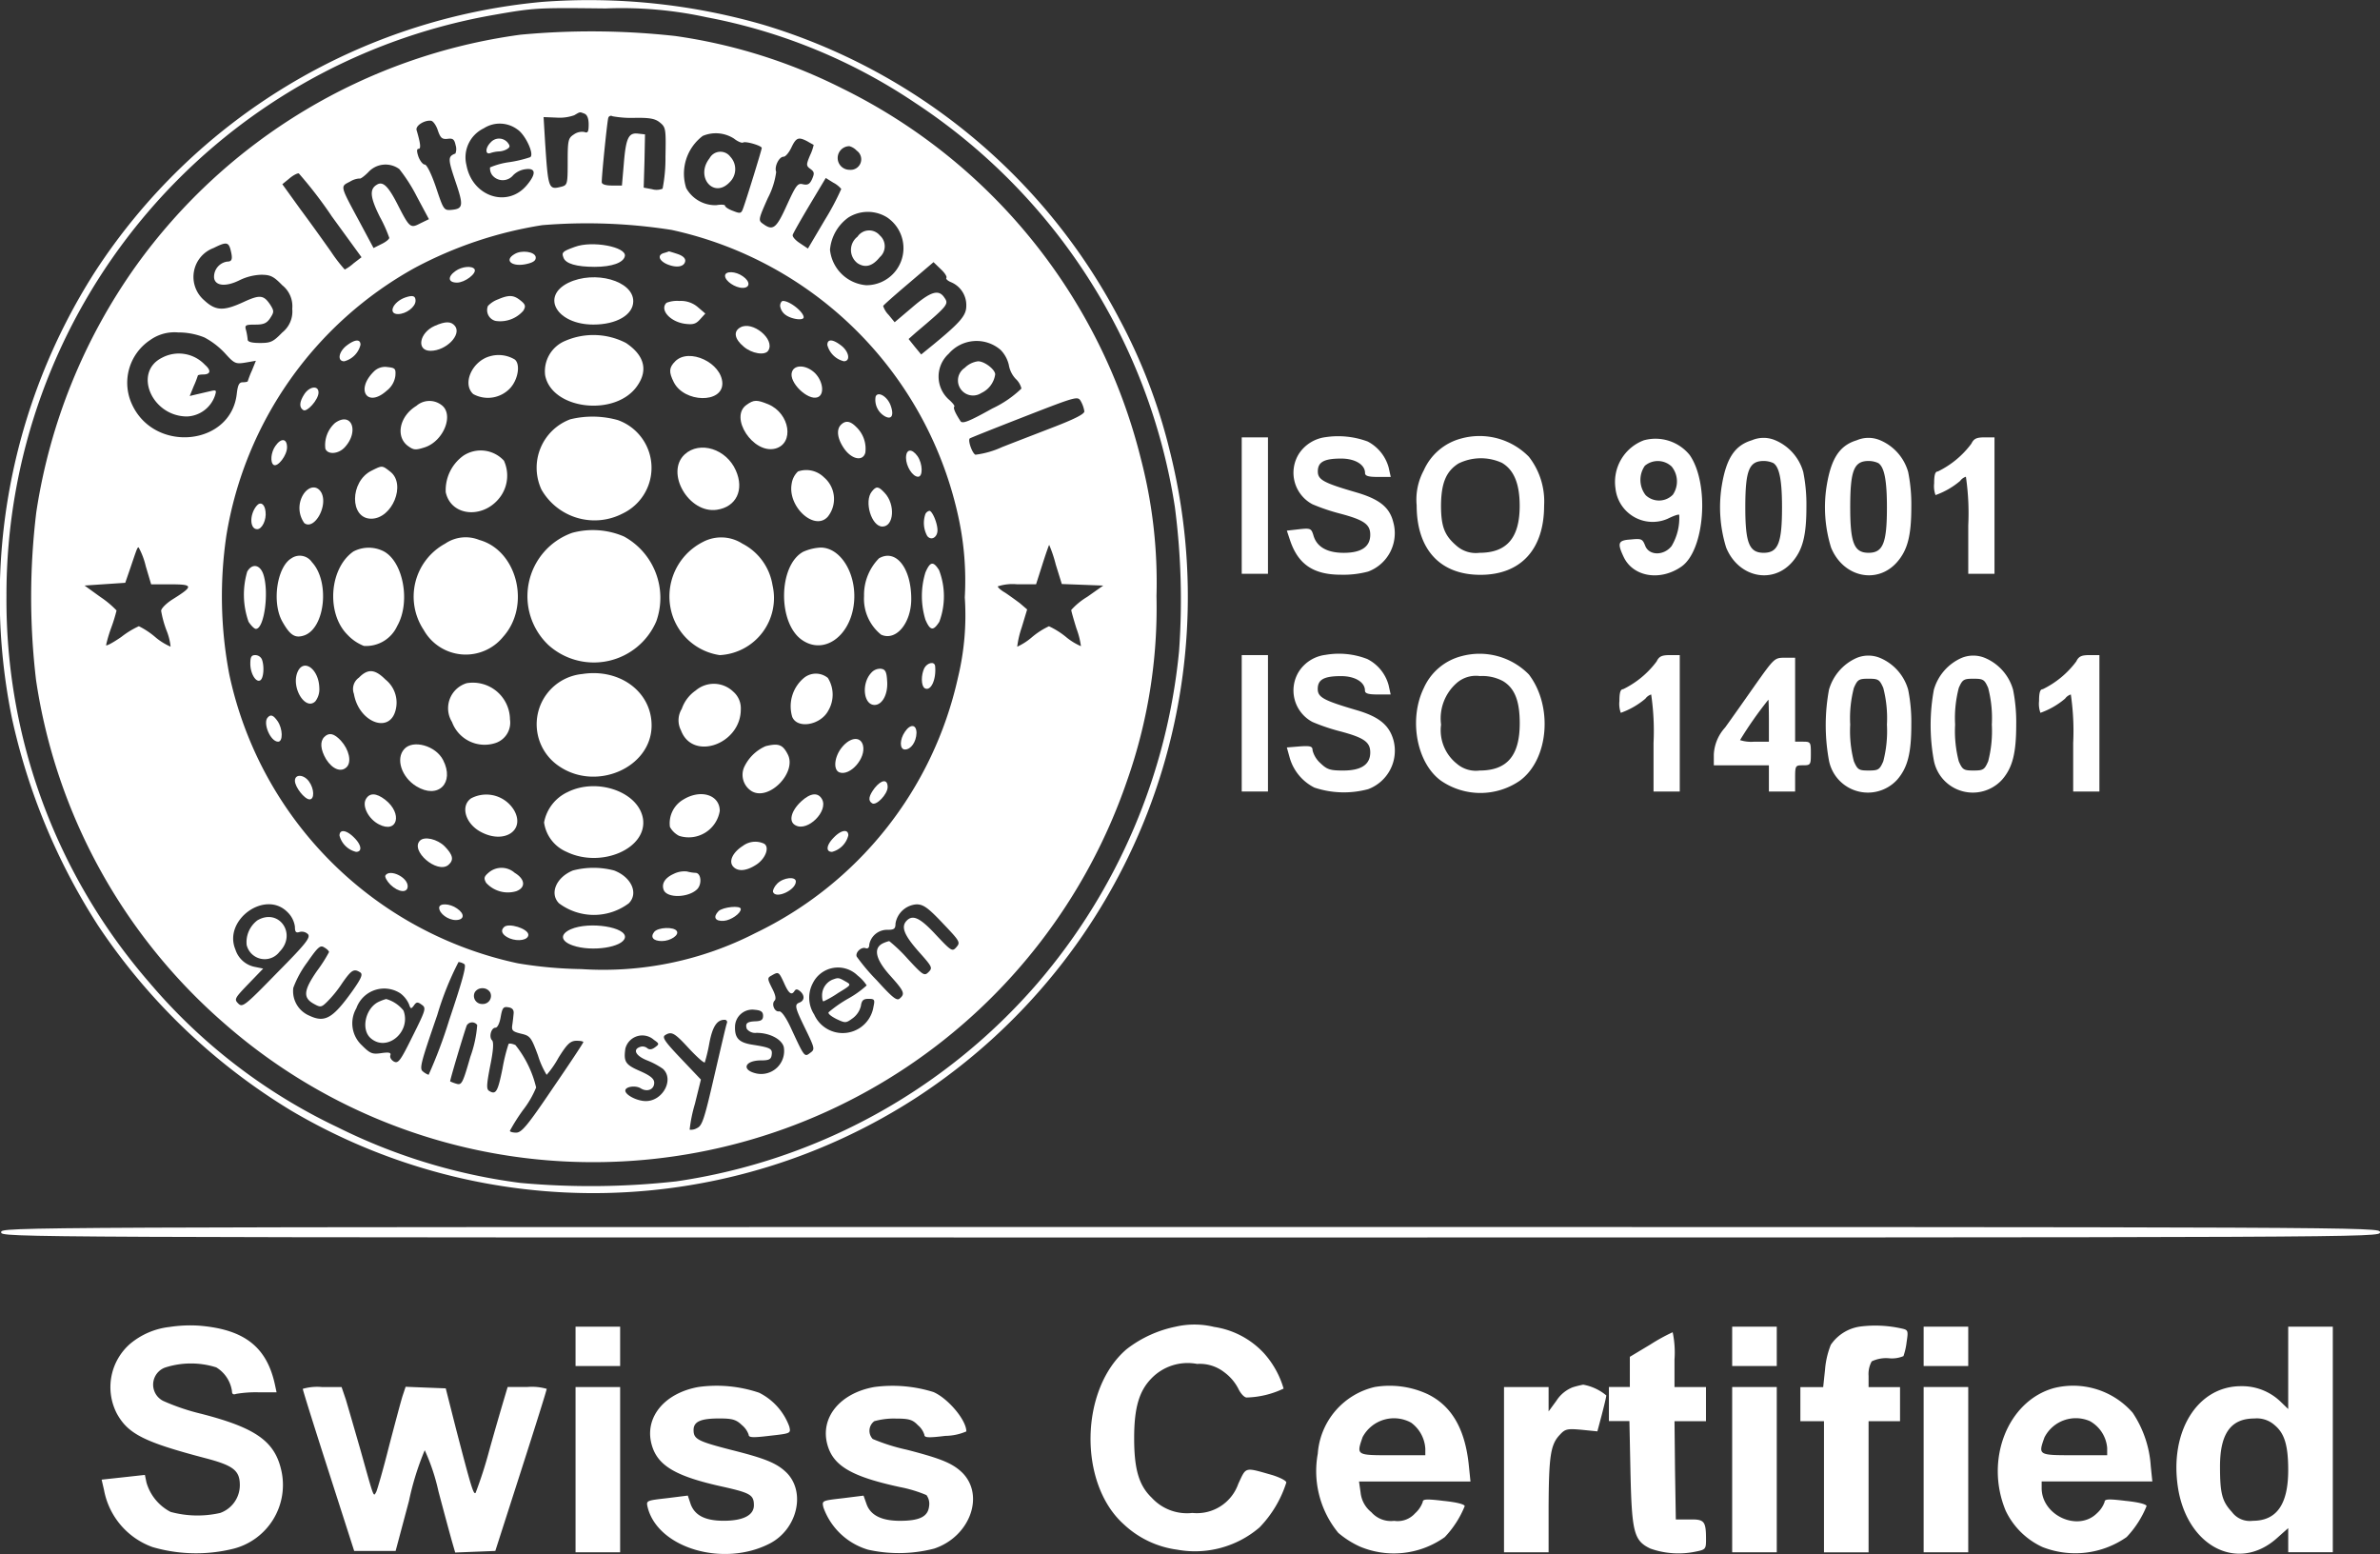 <svg xmlns="http://www.w3.org/2000/svg" width="174" height="113.589" viewBox="0 0 174 113.589">
  <rect x="0" y="0" width="174" height="113.589" fill="#333333" stroke="none"/>
  <g id="Sonder-Label_9_14" transform="translate(-66.555 646.729)">
    <path id="Pfad_1773" data-name="Pfad 1773" d="M106.179-646.59a43.769,43.769,0,0,0-32.693,19.75,44.165,44.165,0,0,0-6.059,32.6,46.18,46.18,0,0,0,6.289,15.148,44.963,44.963,0,0,0,14.151,13.556,43.449,43.449,0,0,0,45.789-1.035A43.694,43.694,0,0,0,152.045-613.9a40.756,40.756,0,0,0-3.643-9.491,43.479,43.479,0,0,0-26.058-21.533A45.912,45.912,0,0,0,106.179-646.59Zm12.08,1.131a40.878,40.878,0,0,1,15.206,6.251,43.279,43.279,0,0,1,18.983,29.529,52.414,52.414,0,0,1,.307,10.546,43.725,43.725,0,0,1-10.335,24.256A43.122,43.122,0,0,1,116-560.38a56.575,56.575,0,0,1-11.39.115,41.924,41.924,0,0,1-13.365-4.065,41.119,41.119,0,0,1-13.806-10.623,42.62,42.62,0,0,1-10.412-28.206A43.041,43.041,0,0,1,102.5-645.612c3.164-.556,3.279-.556,8.341-.5A29.093,29.093,0,0,1,118.259-645.458Z" transform="translate(0 0)" fill="#fff"/>
    <path id="Pfad_1774" data-name="Pfad 1774" d="M114.21-634.522a41.442,41.442,0,0,0-28.091,16.874,41.766,41.766,0,0,0-7.306,18.024,51.522,51.522,0,0,0-.019,12.272,41.266,41.266,0,0,0,13.787,25.119,40.861,40.861,0,0,0,24.467,10.047,41.254,41.254,0,0,0,41.494-27.765,38.069,38.069,0,0,0,2.167-13.537,35.787,35.787,0,0,0-1.15-10.067A41.24,41.24,0,0,0,137.7-630.611a39.31,39.31,0,0,0-12.176-3.816A55.828,55.828,0,0,0,114.21-634.522Zm4.679,5.772c.192.077.307.345.307.786,0,.537-.058.652-.307.556a1.018,1.018,0,0,0-.767.172c-.422.269-.46.422-.46,1.994,0,1.592-.019,1.707-.422,1.822-.978.249-1,.23-1.227-3.2L115.9-628.5l.94.038a3.214,3.214,0,0,0,1.3-.172C118.6-628.9,118.524-628.885,118.889-628.751Zm3.662.307c1.112-.019,1.515.057,1.86.345.422.345.441.46.4,2.512a11.413,11.413,0,0,1-.211,2.32,1.171,1.171,0,0,1-.767.038l-.614-.115.058-1.956.038-1.937-.518-.057c-.69-.077-.882.326-1.035,2.243l-.134,1.553H120.9c-.5,0-.748-.1-.748-.249,0-.537.4-4.468.479-4.7a.205.205,0,0,1,.307-.115A7.641,7.641,0,0,0,122.551-628.444Zm-14.381.92c.192.556.307.652.709.614.4-.057.5.038.594.479a.9.9,0,0,1-.019.594c-.556.211-.556.383,0,2.032.614,1.8.575,2.013-.326,2.09-.518.038-.556-.038-1.093-1.649-.326-.959-.671-1.668-.825-1.668-.134,0-.345-.268-.46-.575-.134-.4-.134-.575.019-.575.173,0,.134-.4-.153-1.361-.1-.326.575-.748,1.055-.69C107.825-628.214,108.055-627.888,108.17-627.524Zm5.81-.077c.594.383,1.266,1.841.94,2.032a8.862,8.862,0,0,1-1.534.364,5.375,5.375,0,0,0-1.4.383.832.832,0,0,0,.153.556.985.985,0,0,0,1.534.019,1.539,1.539,0,0,1,.882-.441c.786-.115.825.326.115,1.17-1.419,1.687-3.988.825-4.41-1.476a2.352,2.352,0,0,1,1.266-2.685A2.16,2.16,0,0,1,113.98-627.6Zm15.838.671c.268.211.575.345.671.288.173-.115,1.361.23,1.361.4,0,.134-1.15,3.854-1.361,4.41-.134.383-.211.4-.729.192-.326-.115-.594-.288-.594-.384,0-.077-.288-.1-.633-.038a2.438,2.438,0,0,1-2.205-1.246,3.454,3.454,0,0,1,1.208-3.816A2.456,2.456,0,0,1,129.818-626.929Zm5.35.192c.23.134.441.249.479.268a3.444,3.444,0,0,1-.268.767c-.288.69-.288.767.038,1,.288.211.288.326.115.729-.173.383-.326.46-.671.383-.383-.1-.5.058-1.17,1.515-.767,1.706-1.016,1.917-1.745,1.38-.364-.249-.345-.326.345-1.879a5.693,5.693,0,0,0,.614-1.917c-.153-.384.211-1.112.537-1.112.153,0,.4-.307.575-.671C134.363-627.006,134.535-627.063,135.168-626.737Zm3.624.69a.771.771,0,0,1-.518,1.4.863.863,0,0,1-.019-1.726A1.122,1.122,0,0,1,138.792-626.047ZM105.351-624.7a12.008,12.008,0,0,1,1.285,2.013l.882,1.649-.633.307c-.729.383-.786.326-1.687-1.438-.671-1.3-1.055-1.668-1.5-1.381-.537.326-.479.92.23,2.339a10.2,10.2,0,0,1,.69,1.534c0,.1-.249.307-.575.46l-.575.288-1.035-1.937c-1.438-2.665-1.4-2.55-.69-2.915a1.5,1.5,0,0,1,.69-.23c.058.057.345-.153.652-.46A1.7,1.7,0,0,1,105.351-624.7Zm-4.966,3.413,2.205,3.03-.575.441a3.184,3.184,0,0,1-.652.46,11.248,11.248,0,0,1-1-1.3c-.5-.709-1.5-2.109-2.243-3.106L96.8-623.593l.518-.422c.268-.23.594-.4.69-.364A30.9,30.9,0,0,1,100.385-621.292Zm37.276-1.956A18.731,18.731,0,0,1,136.472-621l-1.246,2.109-.575-.383c-.326-.211-.575-.479-.537-.614s.594-1.112,1.246-2.205l1.17-1.956.556.345A1.881,1.881,0,0,1,137.661-623.248ZM141-621.177a2.709,2.709,0,0,1-1.515,4.966,2.9,2.9,0,0,1-2.646-2.589,3.244,3.244,0,0,1,1.342-2.359A2.666,2.666,0,0,1,141-621.177Zm-15.762.92a27.417,27.417,0,0,1,21.015,21.111,21.8,21.8,0,0,1,.441,5.752,19.337,19.337,0,0,1-.5,5.867,27.256,27.256,0,0,1-14.822,18.676,24.355,24.355,0,0,1-12.713,2.627,30.742,30.742,0,0,1-4.64-.422,27.434,27.434,0,0,1-21.092-21.092,30.357,30.357,0,0,1-.211-10.22,27.4,27.4,0,0,1,13.767-19.52A29.5,29.5,0,0,1,115.8-620.6,39.885,39.885,0,0,1,125.236-620.256ZM93-618.857c.192.729.134.92-.23.92a1.122,1.122,0,0,0-.959,1.189c.077.594.863.671,1.86.173a3.9,3.9,0,0,1,1.572-.4c.69,0,.92.115,1.553.767a1.957,1.957,0,0,1,.729,1.726,1.957,1.957,0,0,1-.729,1.726c-.671.69-.844.767-1.63.767-.594,0-.9-.077-.9-.249a4.439,4.439,0,0,0-.115-.671c-.115-.383-.058-.422.671-.422.614,0,.844-.1,1.093-.479.288-.441.288-.518,0-.978-.479-.709-.748-.748-1.956-.192-1.457.671-2.033.652-2.876-.134a2.252,2.252,0,0,1,.69-3.816C92.658-619.374,92.85-619.374,93-618.857Zm52.347,2.109c-.058.077.115.23.364.326a1.815,1.815,0,0,1,1.093,1.726c0,.69-.422,1.189-2.378,2.8l-.92.748-.46-.556-.46-.575.518-.46c2.339-1.975,2.435-2.09,2.109-2.55-.422-.652-1-.48-2.4.729l-1.246,1.055-.441-.537a1.648,1.648,0,0,1-.4-.652c.019-.058.863-.805,1.86-1.649l1.822-1.553.518.5C145.216-617.131,145.407-616.843,145.35-616.747ZM91.1-612.395a5.692,5.692,0,0,1,1.5,1.15c.69.767.786.805,1.5.69l.767-.134-.288.709a7.312,7.312,0,0,0-.307.786c0,.038-.153.077-.364.077-.268,0-.364.192-.441.863-.441,3.777-6,4.333-7.651.767a3.747,3.747,0,0,1,1.323-4.717,3.054,3.054,0,0,1,2.033-.556A5.126,5.126,0,0,1,91.1-612.395Zm58.2.9a2.319,2.319,0,0,1,.614,1.112,1.955,1.955,0,0,0,.5,1.016,1.423,1.423,0,0,1,.422.709,7.893,7.893,0,0,1-2.128,1.457c-1.687.939-2.167,1.131-2.32.939-.4-.614-.556-.978-.46-1.074.058-.058-.153-.307-.441-.556a2.254,2.254,0,0,1,.038-3.317A2.689,2.689,0,0,1,149.3-611.493Zm6.136,4.506c0,.192-.671.537-2.148,1.112-1.189.46-2.934,1.131-3.873,1.5a6.623,6.623,0,0,1-1.937.556c-.23-.077-.575-1.036-.422-1.189.038-.038,1.822-.748,3.988-1.592,3.892-1.515,3.912-1.515,4.142-1.112A2.19,2.19,0,0,1,155.436-606.987Zm-2.09,11.2.441,1.419,1.515.057,1.515.057-1.17.824a5.062,5.062,0,0,0-1.17.959c0,.077.173.69.383,1.362a5.838,5.838,0,0,1,.326,1.285,4.474,4.474,0,0,1-1.112-.69,5.906,5.906,0,0,0-1.227-.767,5.622,5.622,0,0,0-1.227.786,4.616,4.616,0,0,1-1.093.709,6.853,6.853,0,0,1,.326-1.4l.4-1.323-.537-.46c-.307-.23-.786-.575-1.074-.767-.307-.173-.537-.384-.537-.46a3.51,3.51,0,0,1,1.4-.154h1.4l.46-1.438c.249-.786.479-1.438.5-1.438A9.674,9.674,0,0,1,153.346-595.789Zm-66.536.1.4,1.342H88.65c1.649,0,1.668.134.134,1.093-.46.288-.844.671-.844.844A7.666,7.666,0,0,0,88.324-591a4.323,4.323,0,0,1,.307,1.208A4.442,4.442,0,0,1,87.5-590.5a5.821,5.821,0,0,0-1.189-.786,6.365,6.365,0,0,0-1.285.786c-.614.422-1.112.69-1.112.594a10.02,10.02,0,0,1,.383-1.285,11.556,11.556,0,0,0,.383-1.246,6.962,6.962,0,0,0-1.17-.978l-1.17-.844,1.476-.1,1.5-.1.364-1.055c.5-1.476.518-1.534.614-1.534A5.408,5.408,0,0,1,86.81-595.694ZM97.164-570.4a1.822,1.822,0,0,1,.556,1.074c0,.4.077.479.364.383a.638.638,0,0,1,.594.173c.192.249-.173.709-2.282,2.838-2.339,2.4-2.512,2.531-2.819,2.224s-.268-.383.748-1.438L95.4-566.26l-.556-.115a1.863,1.863,0,0,1-1.476-1.285C92.466-569.808,95.534-572.032,97.164-570.4Zm47.918.825c1.266,1.323,1.3,1.4,1,1.745s-.364.307-1.5-.9c-1.189-1.285-1.726-1.515-2.186-.978-.364.441-.1,1.055.978,2.263.94,1.055.978,1.131.671,1.438s-.4.249-1.534-.978a11.21,11.21,0,0,0-1.342-1.285,2.249,2.249,0,0,0-.518.192c-.652.364-.46,1.17.594,2.339,1.035,1.151,1.093,1.323.69,1.668-.211.192-.537-.077-1.668-1.323a14.943,14.943,0,0,1-1.476-1.745c-.115-.307.345-.729.652-.614.173.058.268-.038.268-.268a1.326,1.326,0,0,1,1.342-1.074c.479,0,.575-.077.575-.46a1.676,1.676,0,0,1,1.534-1.4C143.663-570.958,144.008-570.709,145.081-569.578Zm-44.869,2.109a10.644,10.644,0,0,1-.882,1.381c-.978,1.419-1.035,1.956-.23,2.4.479.268.556.268.978-.153a8.584,8.584,0,0,0,1.112-1.38c.671-.959.844-1.055,1.3-.767.211.134.1.422-.594,1.4-1.419,1.975-1.994,2.3-3.125,1.764a1.942,1.942,0,0,1-1.17-2.033,7.454,7.454,0,0,1,1.016-1.86c.786-1.131.959-1.285,1.246-1.093C100.059-567.7,100.213-567.545,100.213-567.468Zm9.894.882c.173.1-.173,1.3-1.112,4.1a34.707,34.707,0,0,1-1.5,3.988,1.323,1.323,0,0,1-.422-.249c-.268-.211-.134-.671,1.055-4.123a22.043,22.043,0,0,1,1.553-3.873A.943.943,0,0,1,110.107-566.586Zm28.743.824a2.975,2.975,0,0,1,.671.729,7.259,7.259,0,0,1-1.342.959,9.3,9.3,0,0,0-1.438,1c-.077.1.192.307.575.5.652.307.69.307,1.208-.077a1.578,1.578,0,0,0,.575-.882c.058-.4.173-.518.556-.518.441,0,.479.058.364.575a2.279,2.279,0,0,1-4.333.575,2.264,2.264,0,0,1-.1-2.3A2.051,2.051,0,0,1,138.85-565.762Zm-5.369.556c.345.786.556.92.767.575.1-.153.211-.134.4.019.345.288.345.671-.019.825-.4.153-.384.307.422,1.956.69,1.419.69,1.477.345,1.726-.422.326-.422.326-1.381-1.745-.384-.844-.729-1.323-.9-1.285-.326.057-.575-.537-.326-.786.134-.134.058-.441-.192-.92-.345-.69-.345-.748-.019-.92C133.078-566.049,133.1-566.03,133.481-565.206Zm-28.033.767a2.007,2.007,0,0,1,.614.786c.115.345.153.364.364.077.173-.249.268-.268.575-.038.326.23.288.364-.671,2.282-.9,1.822-1.055,2.033-1.381,1.86-.192-.115-.307-.307-.249-.46.058-.192-.1-.23-.652-.153-.671.1-.825.038-1.438-.575a2.194,2.194,0,0,1-.4-2.7A2.16,2.16,0,0,1,105.447-564.439Zm6.539-.1a.59.59,0,0,1-.556.863.59.59,0,0,1-.556-.863.641.641,0,0,1,.556-.288A.641.641,0,0,1,111.986-564.535ZM113.712-563c-.019.211-.058.594-.1.863-.058.4.019.479.633.633.671.153.748.249,1.246,1.591a6.218,6.218,0,0,0,.633,1.419,7.026,7.026,0,0,0,.863-1.246c.633-1.016.863-1.227,1.3-1.246.288,0,.518.038.518.1s-1,1.572-2.224,3.356c-1.841,2.723-2.282,3.26-2.684,3.26-.249,0-.46-.057-.46-.134a13.657,13.657,0,0,1,.959-1.515,7.053,7.053,0,0,0,.959-1.649,7.85,7.85,0,0,0-1.515-3.106c-.23-.1-.441-.134-.5-.077a12.813,12.813,0,0,0-.441,1.783c-.345,1.706-.479,1.956-.978,1.649-.211-.134-.192-.441.077-1.841.23-1.112.268-1.726.134-1.86-.249-.249-.058-.92.249-.92.153,0,.307-.345.383-.786.115-.652.192-.767.537-.709C113.6-563.4,113.731-563.25,113.712-563Zm18.235.192c0,.288-.134.383-.537.4-.633.019-.786.153-.652.556a.777.777,0,0,0,.709.288c.959,0,1.841.46,1.994,1.035a1.679,1.679,0,0,1-1.994,1.937c-1.131-.249-.882-.959.345-.959.575,0,.729-.077.767-.422.058-.441-.1-.518-1.438-.729-.959-.154-1.266-.479-1.246-1.3a1.269,1.269,0,0,1,1.457-1.246C131.793-563.212,131.947-563.1,131.947-562.809Zm-2.646.537c-.058.134-.46,1.879-.92,3.854-.729,3.164-.882,3.643-1.266,3.816a.857.857,0,0,1-.537.115,10.8,10.8,0,0,1,.383-1.879l.441-1.783-1.457-1.534c-1.15-1.208-1.4-1.553-1.17-1.706.479-.307.69-.192,1.764.978.594.633,1.112,1.093,1.15,1a12.574,12.574,0,0,0,.326-1.381c.23-1.227.556-1.726,1.112-1.726A.17.17,0,0,1,129.3-562.272Zm-18.254.134a8.648,8.648,0,0,1-.5,2.32c-.556,1.937-.633,2.09-1.016,1.975a3.032,3.032,0,0,1-.46-.173c-.038-.038.94-3.317,1.208-4.084A.456.456,0,0,1,111.046-562.138Zm12.9,1.074c.422.288.422.326.1.556q-.345.259-.575.057a.545.545,0,0,0-.537-.077c-.537.192-.288.652.537.978a5.564,5.564,0,0,1,1.15.614c.844.767,0,2.359-1.246,2.359-.633,0-1.5-.441-1.5-.767,0-.288.729-.4,1.112-.173.479.307,1,.1,1-.4,0-.288-.268-.518-1.055-.863-1.055-.46-1.189-.671-1.055-1.63A1.277,1.277,0,0,1,123.951-561.064Z" transform="translate(-9.604 -9.671)" fill="#fff"/>
    <path id="Pfad_1775" data-name="Pfad 1775" d="M252.327-593.612c-.4.4-.4.921,0,.767a2.31,2.31,0,0,1,.614-.115,1.328,1.328,0,0,0,.594-.172c.23-.154.23-.23.038-.479A.818.818,0,0,0,252.327-593.612Z" transform="translate(-149.907 -42.7)" fill="#fff"/>
    <path id="Pfad_1776" data-name="Pfad 1776" d="M335.469-588.409c-1.074,1.361.307,2.991,1.476,1.745a1.326,1.326,0,0,0,.038-1.86A.9.9,0,0,0,335.469-588.409Z" transform="translate(-217.038 -46.753)" fill="#fff"/>
    <path id="Pfad_1777" data-name="Pfad 1777" d="M391.5-558.436a1.221,1.221,0,0,0,0,1.937c.556.364,1.093.23,1.63-.441a1.058,1.058,0,0,0,0-1.592A1.019,1.019,0,0,0,391.5-558.436Z" transform="translate(-262.254 -70.992)" fill="#fff"/>
    <path id="Pfad_1778" data-name="Pfad 1778" d="M281.961-553.418c-.9.326-.978.4-.825.786.153.441.959.671,2.282.671,1.266,0,2.109-.307,2.205-.786C285.757-553.418,283.226-553.9,281.961-553.418Z" transform="translate(-173.385 -75.263)" fill="#fff"/>
    <path id="Pfad_1779" data-name="Pfad 1779" d="M261.217-550.613c-.844.479-.153,1,.959.709.46-.115.614-.269.575-.5C262.674-550.786,261.716-550.92,261.217-550.613Z" transform="translate(-157.033 -77.55)" fill="#fff"/>
    <path id="Pfad_1780" data-name="Pfad 1780" d="M318.419-550.785c-.518.134-.4.556.211.825.69.288,1.246.192,1.323-.211.038-.211-.153-.4-.556-.537-.345-.115-.614-.192-.633-.192A3.26,3.26,0,0,1,318.419-550.785Z" transform="translate(-203.305 -77.455)" fill="#fff"/>
    <path id="Pfad_1781" data-name="Pfad 1781" d="M238.463-544.676c-.594.422-.537.844.115.844.575,0,1.457-.671,1.285-.978C239.69-545.079,238.942-545.022,238.463-544.676Z" transform="translate(-138.612 -82.24)" fill="#fff"/>
    <path id="Pfad_1782" data-name="Pfad 1782" d="M343-542.7c0,.384.748.882,1.285.882.556,0,.575-.46.019-.844C343.767-543.048,343-543.067,343-542.7Z" transform="translate(-223.437 -83.869)" fill="#fff"/>
    <path id="Pfad_1783" data-name="Pfad 1783" d="M278.92-540.616c-2.032,1.016-.805,3.049,1.841,3.049,1.687,0,2.915-.709,2.915-1.707C283.676-540.77,280.857-541.556,278.92-540.616Z" transform="translate(-170.824 -85.438)" fill="#fff"/>
    <path id="Pfad_1784" data-name="Pfad 1784" d="M217.121-533.753c-.9.326-1.266,1.208-.518,1.208.594,0,1.285-.518,1.285-.978C217.888-533.888,217.677-533.945,217.121-533.753Z" transform="translate(-120.952 -91.227)" fill="#fff"/>
    <path id="Pfad_1785" data-name="Pfad 1785" d="M253-533.625a1.936,1.936,0,0,0-.729.479.811.811,0,0,0,.556,1.093,2.236,2.236,0,0,0,2.033-.748c.192-.326.153-.46-.211-.748C254.15-533.951,253.805-533.97,253-533.625Z" transform="translate(-150.043 -91.22)" fill="#fff"/>
    <path id="Pfad_1786" data-name="Pfad 1786" d="M320-531.866c-.518.5.249,1.38,1.342,1.534.594.077.805.019,1.112-.326l.383-.422-.537-.46a1.9,1.9,0,0,0-1.361-.46A2.138,2.138,0,0,0,320-531.866Z" transform="translate(-204.716 -92.731)" fill="#fff"/>
    <path id="Pfad_1787" data-name="Pfad 1787" d="M364-531.636a.967.967,0,0,0,.422.671c.441.307,1.3.422,1.3.153-.019-.4-1.016-1.189-1.515-1.189C364.1-532,364-531.827,364-531.636Z" transform="translate(-240.411 -92.731)" fill="#fff"/>
    <path id="Pfad_1788" data-name="Pfad 1788" d="M228.146-523.591c-1.131.5-1.361,1.822-.307,1.822,1.15,0,2.3-1.189,1.783-1.822C229.335-523.936,228.933-523.936,228.146-523.591Z" transform="translate(-129.81 -99.318)" fill="#fff"/>
    <path id="Pfad_1789" data-name="Pfad 1789" d="M347.407-522.377c-.518.288-.422.844.249,1.4.594.518,1.572.671,1.8.288C349.976-521.514,348.289-522.895,347.407-522.377Z" transform="translate(-226.732 -100.417)" fill="#fff"/>
    <path id="Pfad_1790" data-name="Pfad 1790" d="M275.723-518.587a2.406,2.406,0,0,0-1.476,2.512c.479,2.55,5.235,3.068,6.769.729.767-1.131.46-2.205-.863-3.087A5.185,5.185,0,0,0,275.723-518.587Z" transform="translate(-167.838 -103.23)" fill="#fff"/>
    <path id="Pfad_1791" data-name="Pfad 1791" d="M196.527-516.522c-.575.46-.671,1.131-.153,1.131a1.652,1.652,0,0,0,1.189-1.208C197.562-517.04,197.14-517,196.527-516.522Z" transform="translate(-104.652 -104.93)" fill="#fff"/>
    <path id="Pfad_1792" data-name="Pfad 1792" d="M382-516.6a1.652,1.652,0,0,0,1.208,1.189c.5,0,.384-.69-.173-1.131C382.4-517.038,382-517.057,382-516.6Z" transform="translate(-254.959 -104.913)" fill="#fff"/>
    <path id="Pfad_1793" data-name="Pfad 1793" d="M246.735-511.259c-1.3.364-2.033,2.013-1.208,2.761a2.226,2.226,0,0,0,2.723-.46c.575-.652.729-1.745.307-2.071A2.3,2.3,0,0,0,246.735-511.259Z" transform="translate(-144.373 -109.426)" fill="#fff"/>
    <path id="Pfad_1794" data-name="Pfad 1794" d="M322.458-510.638c-.46.46-.479.786-.1,1.534.767,1.5,3.566,1.553,3.547.077C325.871-510.523,323.474-511.655,322.458-510.638Z" transform="translate(-206.539 -109.682)" fill="#fff"/>
    <path id="Pfad_1795" data-name="Pfad 1795" d="M206.219-506.489c-1.342,1.342-.441,2.646.959,1.381a1.64,1.64,0,0,0,.633-1.093c.038-.518-.019-.575-.575-.633A1.157,1.157,0,0,0,206.219-506.489Z" transform="translate(-112.35 -113.065)" fill="#fff"/>
    <path id="Pfad_1796" data-name="Pfad 1796" d="M368.378-506.613c-.249.748,1.17,2.109,1.879,1.841.518-.192.4-1.15-.173-1.745C369.451-507.15,368.55-507.189,368.378-506.613Z" transform="translate(-243.926 -112.921)" fill="#fff"/>
    <path id="Pfad_1797" data-name="Pfad 1797" d="M181.34-498.513c-.364.556-.4.978-.077,1.17.268.173,1.112-.767,1.112-1.285C182.375-499.165,181.723-499.089,181.34-498.513Z" transform="translate(-92.533 -119.41)" fill="#fff"/>
    <path id="Pfad_1798" data-name="Pfad 1798" d="M400.217-496.246a1.384,1.384,0,0,0,.69,1.438c.5.268.671-.1.4-.824C401.061-496.284,400.37-496.668,400.217-496.246Z" transform="translate(-269.648 -121.486)" fill="#fff"/>
    <path id="Pfad_1799" data-name="Pfad 1799" d="M220.44-493.53c-1.227.748-1.534,2.224-.633,2.915.441.326.575.326,1.246.115,1.4-.46,2.167-2.435,1.208-3.106A1.449,1.449,0,0,0,220.44-493.53Z" transform="translate(-123.446 -123.531)" fill="#fff"/>
    <path id="Pfad_1800" data-name="Pfad 1800" d="M349.335-493.633c-1.285.9.479,3.6,2.09,3.2,1.419-.364,1.093-2.569-.5-3.241C350.083-494.017,349.872-494.017,349.335-493.633Z" transform="translate(-228.2 -123.504)" fill="#fff"/>
    <path id="Pfad_1801" data-name="Pfad 1801" d="M273.517-487.724a3.782,3.782,0,0,0-2.109,5.139,4.471,4.471,0,0,0,5.944,1.745,3.7,3.7,0,0,0-.364-6.826A6.872,6.872,0,0,0,273.517-487.724Z" transform="translate(-165.267 -128.358)" fill="#fff"/>
    <path id="Pfad_1802" data-name="Pfad 1802" d="M191.138-486.59a2.166,2.166,0,0,0-.709,1.879c.173.46.959.4,1.419-.1C192.921-485.977,192.346-487.453,191.138-486.59Z" transform="translate(-100.088 -129.224)" fill="#fff"/>
    <path id="Pfad_1803" data-name="Pfad 1803" d="M386.3-485.708c-.345.345-.268,1,.211,1.707.556.825,1.4,1,1.572.326a2.187,2.187,0,0,0-.671-1.879C386.973-486,386.628-486.034,386.3-485.708Z" transform="translate(-258.264 -129.972)" fill="#fff"/>
    <path id="Pfad_1804" data-name="Pfad 1804" d="M170.324-478.537c-.345.479-.4,1.227-.134,1.4.307.173.978-.709.978-1.285C171.167-479.074,170.745-479.131,170.324-478.537Z" transform="translate(-83.627 -135.609)" fill="#fff"/>
    <path id="Pfad_1805" data-name="Pfad 1805" d="M325.379-475.6c-1.438,1.342.307,4.353,2.359,4.046,1.419-.211,2.013-1.457,1.381-2.876C328.428-476,326.491-476.615,325.379-475.6Z" transform="translate(-208.769 -137.915)" fill="#fff"/>
    <path id="Pfad_1806" data-name="Pfad 1806" d="M237.67-474.579a3.111,3.111,0,0,0-1.285,2.665c.4,1.841,2.9,1.975,4.065.23a2.634,2.634,0,0,0,.192-2.531A2.3,2.3,0,0,0,237.67-474.579Z" transform="translate(-137.243 -138.839)" fill="#fff"/>
    <path id="Pfad_1807" data-name="Pfad 1807" d="M412-474.422c0,.614.479,1.381.882,1.381.364,0,.345-.94-.038-1.5C412.422-475.131,412-475.074,412-474.422Z" transform="translate(-279.207 -138.842)" fill="#fff"/>
    <path id="Pfad_1808" data-name="Pfad 1808" d="M203.128-468.535c-1.592.786-1.611,3.509-.019,3.509,1.534,0,2.569-2.512,1.4-3.432C203.895-468.938,203.933-468.938,203.128-468.535Z" transform="translate(-109.413 -143.789)" fill="#fff"/>
    <path id="Pfad_1809" data-name="Pfad 1809" d="M368.726-467.512a1.535,1.535,0,0,0-.46.9c-.307,1.687,1.687,3.49,2.646,2.4a2.073,2.073,0,0,0-.288-2.876A1.839,1.839,0,0,0,368.726-467.512Z" transform="translate(-243.833 -144.755)" fill="#fff"/>
    <path id="Pfad_1810" data-name="Pfad 1810" d="M181.053-460.429a1.881,1.881,0,0,0,.058,2.128c.729.537,1.745-1.265,1.246-2.224C182.05-461.081,181.456-461.023,181.053-460.429Z" transform="translate(-92.304 -150.189)" fill="#fff"/>
    <path id="Pfad_1811" data-name="Pfad 1811" d="M397.951-460.59c-.594.709-.038,2.569.767,2.569.844,0,.959-1.611.173-2.454C398.43-460.973,398.277-460.993,397.951-460.59Z" transform="translate(-267.651 -150.22)" fill="#fff"/>
    <path id="Pfad_1812" data-name="Pfad 1812" d="M162.751-454.582c-.518.652-.479,1.687.057,1.687.364,0,.69-.69.614-1.285C163.364-454.755,163.038-454.947,162.751-454.582Z" transform="translate(-77.453 -155.154)" fill="#fff"/>
    <path id="Pfad_1813" data-name="Pfad 1813" d="M418.911-451.77a1.972,1.972,0,0,0,.134,1.611c.288.364.748.1.748-.422S419.41-452,419.2-452A.44.44,0,0,0,418.911-451.77Z" transform="translate(-284.699 -157.391)" fill="#fff"/>
    <path id="Pfad_1814" data-name="Pfad 1814" d="M270.918-444.472a4.917,4.917,0,0,0-1.726,8.207,4.966,4.966,0,0,0,7.881-1.745,5.109,5.109,0,0,0-2.359-6.193A5.762,5.762,0,0,0,270.918-444.472Z" transform="translate(-162.535 -163.309)" fill="#fff"/>
    <path id="Pfad_1815" data-name="Pfad 1815" d="M226.627-441.444a4.405,4.405,0,0,0-1.572,6.308,3.524,3.524,0,0,0,5.81.5c2.033-2.263,1.035-6.308-1.745-7.076A2.653,2.653,0,0,0,226.627-441.444Z" transform="translate(-127.524 -165.55)" fill="#fff"/>
    <path id="Pfad_1816" data-name="Pfad 1816" d="M324.408-441.531a4.462,4.462,0,0,0-2.186,5.446,4.3,4.3,0,0,0,3.432,2.819,4.18,4.18,0,0,0,3.854-5.12,4.151,4.151,0,0,0-2.205-3.03A2.859,2.859,0,0,0,324.408-441.531Z" transform="translate(-206.476 -165.578)" fill="#fff"/>
    <path id="Pfad_1817" data-name="Pfad 1817" d="M195.073-437.662c-1.764,1.227-1.994,4.525-.441,6.078a3.3,3.3,0,0,0,1.208.825,2.5,2.5,0,0,0,2.435-1.457c1-1.745.441-4.717-1-5.465A2.409,2.409,0,0,0,195.073-437.662Z" transform="translate(-102.681 -168.757)" fill="#fff"/>
    <path id="Pfad_1818" data-name="Pfad 1818" d="M366.9-437.693c-1.841,1-1.879,5.292-.038,6.481,1.534,1.016,3.375-.23,3.72-2.512.326-2.167-.863-4.276-2.416-4.276A3.61,3.61,0,0,0,366.9-437.693Z" transform="translate(-241.622 -168.706)" fill="#fff"/>
    <path id="Pfad_1819" data-name="Pfad 1819" d="M173.135-434.7c-1.074.633-1.457,3.279-.652,4.659.556.978.92,1.208,1.591.978,1.515-.537,1.879-3.931.556-5.35A1.074,1.074,0,0,0,173.135-434.7Z" transform="translate(-85.269 -171.224)" fill="#fff"/>
    <path id="Pfad_1820" data-name="Pfad 1820" d="M397.093-434.681A3.807,3.807,0,0,0,396-431.92a3.368,3.368,0,0,0,1.246,2.819c1.093.5,2.205-.844,2.205-2.608C399.451-433.991,398.32-435.39,397.093-434.681Z" transform="translate(-266.275 -171.239)" fill="#fff"/>
    <path id="Pfad_1821" data-name="Pfad 1821" d="M418.309-431.209a5.882,5.882,0,0,0,0,3.451c.345.805.575.844,1.016.153a5.34,5.34,0,0,0-.019-3.777C418.884-432.053,418.654-432.015,418.309-431.209Z" transform="translate(-284.097 -173.675)" fill="#fff"/>
    <path id="Pfad_1822" data-name="Pfad 1822" d="M159.778-430.546a5.963,5.963,0,0,0,.1,3.662c.192.288.422.518.537.518.614,0,.978-2.723.537-4.008C160.7-431.083,160.123-431.16,159.778-430.546Z" transform="translate(-75.151 -174.396)" fill="#fff"/>
    <path id="Pfad_1823" data-name="Pfad 1823" d="M162-396.367c0,.729.422,1.4.729,1.208.249-.153.307-1.035.115-1.534a.537.537,0,0,0-.479-.307C162.077-397,162-396.866,162-396.367Z" transform="translate(-77.144 -201.845)" fill="#fff"/>
    <path id="Pfad_1824" data-name="Pfad 1824" d="M418.222-393.622c-.249.5-.249,1.3.019,1.477.441.268.863-.614.767-1.611C418.97-394.121,418.452-394.025,418.222-393.622Z" transform="translate(-284.086 -204.283)" fill="#fff"/>
    <path id="Pfad_1825" data-name="Pfad 1825" d="M179.46-392.462c-.441,1.15.614,2.8,1.323,2.09a1.453,1.453,0,0,0,.288-.978C181.032-392.769,179.882-393.555,179.46-392.462Z" transform="translate(-91.171 -205.098)" fill="#fff"/>
    <path id="Pfad_1826" data-name="Pfad 1826" d="M396.755-391.521c-.729.786-.556,2.339.249,2.339.575,0,1-.805.92-1.764-.038-.671-.134-.844-.46-.882A.859.859,0,0,0,396.755-391.521Z" transform="translate(-266.512 -206.02)" fill="#fff"/>
    <path id="Pfad_1827" data-name="Pfad 1827" d="M201.646-390.4a1.012,1.012,0,0,0-.364,1.189c.345,2.033,2.55,2.934,3.03,1.246a2.159,2.159,0,0,0-.729-2.3C202.815-391.031,202.3-391.07,201.646-390.4Z" transform="translate(-108.851 -206.797)" fill="#fff"/>
    <path id="Pfad_1828" data-name="Pfad 1828" d="M274.461-390.068a3.69,3.69,0,0,0-1.745,6.711c2.742,1.917,6.807.134,6.807-2.953C279.523-388.764,277.2-390.49,274.461-390.068Z" transform="translate(-165.33 -207.396)" fill="#fff"/>
    <path id="Pfad_1829" data-name="Pfad 1829" d="M368.971-389.633a2.7,2.7,0,0,0-.882,2.857c.364.92,2.09.614,2.646-.46a2.3,2.3,0,0,0-.038-2.378A1.38,1.38,0,0,0,368.971-389.633Z" transform="translate(-243.618 -207.563)" fill="#fff"/>
    <path id="Pfad_1830" data-name="Pfad 1830" d="M238.948-386.572a1.913,1.913,0,0,0-1.074,2.838,2.54,2.54,0,0,0,3.183,1.534,1.567,1.567,0,0,0,1.055-1.726A2.714,2.714,0,0,0,238.948-386.572Z" transform="translate(-138.273 -210.221)" fill="#fff"/>
    <path id="Pfad_1831" data-name="Pfad 1831" d="M326.514-385.554a2.685,2.685,0,0,0-1.016,1.342,1.594,1.594,0,0,0-.057,1.572c.844,2.263,4.372,1.016,4.372-1.534a1.6,1.6,0,0,0-.556-1.3A2.042,2.042,0,0,0,326.514-385.554Z" transform="translate(-209.099 -210.703)" fill="#fff"/>
    <path id="Pfad_1832" data-name="Pfad 1832" d="M168.133-373.833c-.4.383.173,1.783.748,1.783.364,0,.345-.94-.038-1.5C168.535-373.987,168.344-374.063,168.133-373.833Z" transform="translate(-81.992 -220.467)" fill="#fff"/>
    <path id="Pfad_1833" data-name="Pfad 1833" d="M410.327-369.545c-.4.575-.4,1.3,0,1.3.441,0,.824-.556.844-1.208C411.171-370.082,410.73-370.14,410.327-369.545Z" transform="translate(-277.611 -223.7)" fill="#fff"/>
    <path id="Pfad_1834" data-name="Pfad 1834" d="M189.285-366.682c-.326.326-.288.92.134,1.63.46.729,1.093.978,1.5.575.384-.383.173-1.285-.422-1.937C189.995-366.95,189.63-367.027,189.285-366.682Z" transform="translate(-99.021 -226.18)" fill="#fff"/>
    <path id="Pfad_1835" data-name="Pfad 1835" d="M385.523-364.436c-.556.671-.671,1.649-.192,1.841.786.288,1.956-1.035,1.726-1.975C386.885-365.241,386.137-365.184,385.523-364.436Z" transform="translate(-257.409 -227.678)" fill="#fff"/>
    <path id="Pfad_1836" data-name="Pfad 1836" d="M219.433-362.637c-.652.709-.192,2.071.882,2.723,1.592.978,2.819-.249,1.956-1.917C221.734-362.886,220.066-363.346,219.433-362.637Z" transform="translate(-123.321 -229.343)" fill="#fff"/>
    <path id="Pfad_1837" data-name="Pfad 1837" d="M351.42-362.752a3.1,3.1,0,0,0-1.592,1.572,1.41,1.41,0,0,0,.575,1.726c1.266.729,3.317-1.381,2.627-2.7C352.666-362.867,352.359-362.982,351.42-362.752Z" transform="translate(-228.885 -229.439)" fill="#fff"/>
    <path id="Pfad_1838" data-name="Pfad 1838" d="M179-350.62c0,.46.709,1.361,1.074,1.361s.345-.767-.038-1.3C179.671-351.081,179-351.138,179-350.62Z" transform="translate(-90.884 -239.04)" fill="#fff"/>
    <path id="Pfad_1839" data-name="Pfad 1839" d="M398.446-348.434c-.441.575-.518.94-.192,1.131.307.192,1.131-.671,1.131-1.189C399.386-349.086,398.945-349.047,398.446-348.434Z" transform="translate(-267.935 -240.709)" fill="#fff"/>
    <path id="Pfad_1840" data-name="Pfad 1840" d="M275.726-346.606A3.059,3.059,0,0,0,274-344.382a2.749,2.749,0,0,0,1.649,2.148c2.531,1.227,5.925-.249,5.58-2.435C280.9-346.625,277.873-347.68,275.726-346.606Z" transform="translate(-167.668 -242.229)" fill="#fff"/>
    <path id="Pfad_1841" data-name="Pfad 1841" d="M205.682-343.536c-.268.518.211,1.438.959,1.822,1.361.709,1.764-.786.46-1.8C206.449-344.016,205.951-344.035,205.682-343.536Z" transform="translate(-112.389 -244.763)" fill="#fff"/>
    <path id="Pfad_1842" data-name="Pfad 1842" d="M244.4-343.651c-.805.556-.422,1.879.748,2.474,1.687.882,3.221-.134,2.4-1.592A2.372,2.372,0,0,0,244.4-343.651Z" transform="translate(-143.402 -244.725)" fill="#fff"/>
    <path id="Pfad_1843" data-name="Pfad 1843" d="M322.786-343.611a2.006,2.006,0,0,0-1,2.013,1.574,1.574,0,0,0,.671.652,2.3,2.3,0,0,0,2.972-1.822C325.432-343.937,324.052-344.378,322.786-343.611Z" transform="translate(-206.253 -244.688)" fill="#fff"/>
    <path id="Pfad_1844" data-name="Pfad 1844" d="M369.037-343.414c-.767.71-.959,1.5-.422,1.764.882.479,2.4-1.035,1.937-1.9C370.264-344.085,369.708-344.028,369.037-343.414Z" transform="translate(-243.894 -244.75)" fill="#fff"/>
    <path id="Pfad_1845" data-name="Pfad 1845" d="M196-329.568a1.652,1.652,0,0,0,1.208,1.189c.479,0,.4-.518-.153-1.055C196.5-329.99,196-330.047,196-329.568Z" transform="translate(-104.624 -256.085)" fill="#fff"/>
    <path id="Pfad_1846" data-name="Pfad 1846" d="M382.566-329.48c-.556.556-.614,1.055-.134,1.055a1.652,1.652,0,0,0,1.189-1.208C383.621-330.113,383.1-330.036,382.566-329.48Z" transform="translate(-255.046 -256.038)" fill="#fff"/>
    <path id="Pfad_1847" data-name="Pfad 1847" d="M226.006-326.953c-.748.729,1.246,2.454,2.071,1.783.422-.364.345-.729-.268-1.361C227.271-327.068,226.332-327.279,226.006-326.953Z" transform="translate(-128.743 -258.335)" fill="#fff"/>
    <path id="Pfad_1848" data-name="Pfad 1848" d="M346.2-325.592c-.729.46-1.055,1.112-.729,1.5s.94.364,1.668-.1c.69-.422,1.035-1.285.614-1.553A1.506,1.506,0,0,0,346.2-325.592Z" transform="translate(-225.329 -259.312)" fill="#fff"/>
    <path id="Pfad_1849" data-name="Pfad 1849" d="M251.632-315.575c-.364.307-.4.422-.211.767a2.148,2.148,0,0,0,2.205.614c.709-.268.652-.882-.115-1.342A1.448,1.448,0,0,0,251.632-315.575Z" transform="translate(-149.326 -267.394)" fill="#fff"/>
    <path id="Pfad_1850" data-name="Pfad 1850" d="M279.343-315.719c-1.227.5-1.726,1.687-1.016,2.4a4.257,4.257,0,0,0,5.1,0c.729-.729.192-1.917-1.074-2.4A5.932,5.932,0,0,0,279.343-315.719Z" transform="translate(-170.902 -267.384)" fill="#fff"/>
    <path id="Pfad_1851" data-name="Pfad 1851" d="M320.113-314.408c-.633.288-.9.71-.729,1.17.249.633,1.86.575,2.474-.077.345-.4.249-1.17-.153-1.17a2.84,2.84,0,0,1-.614-.1A1.765,1.765,0,0,0,320.113-314.408Z" transform="translate(-204.308 -268.445)" fill="#fff"/>
    <path id="Pfad_1852" data-name="Pfad 1852" d="M213.449-313.767c-.058.1.1.4.364.671.594.575,1.266.633,1.266.115C215.079-313.652,213.756-314.265,213.449-313.767Z" transform="translate(-118.718 -268.971)" fill="#fff"/>
    <path id="Pfad_1853" data-name="Pfad 1853" d="M361.579-311.582c-.211.211-.345.5-.307.614.192.537,1.668-.134,1.668-.767C362.941-312.118,362.039-312.042,361.579-311.582Z" transform="translate(-238.201 -270.562)" fill="#fff"/>
    <path id="Pfad_1854" data-name="Pfad 1854" d="M234-301.734c0,.422.652.9,1.208.9.633,0,.69-.441.1-.844C234.767-302.06,234-302.079,234-301.734Z" transform="translate(-135.338 -278.646)" fill="#fff"/>
    <path id="Pfad_1855" data-name="Pfad 1855" d="M339.527-300.716c-.422.441-.249.748.384.709.518-.038,1.246-.537,1.246-.863C341.156-301.157,339.853-301.023,339.527-300.716Z" transform="translate(-220.443 -279.414)" fill="#fff"/>
    <path id="Pfad_1856" data-name="Pfad 1856" d="M258.119-293.809c-.288.268-.115.594.422.824.633.249,1.361.115,1.361-.268C259.9-293.694,258.445-294.154,258.119-293.809Z" transform="translate(-154.72 -285.152)" fill="#fff"/>
    <path id="Pfad_1857" data-name="Pfad 1857" d="M281.783-293.663c-.825.364-.748.882.153,1.189,1.381.479,3.662.134,3.8-.575C285.887-293.816,283.145-294.257,281.783-293.663Z" transform="translate(-173.495 -285.145)" fill="#fff"/>
    <path id="Pfad_1858" data-name="Pfad 1858" d="M315.432-292.687c-.307.383-.077.671.556.671s1.285-.441,1.093-.729C316.889-293.071,315.719-293.033,315.432-292.687Z" transform="translate(-201.046 -285.928)" fill="#fff"/>
    <path id="Pfad_1859" data-name="Pfad 1859" d="M123.939-511.684c-2.148,1.055-.767,4.3,1.822,4.3a2.256,2.256,0,0,0,2.033-1.515c.134-.422.1-.441-.364-.326-.268.057-.729.172-1,.23l-.479.115.288-.709a7.312,7.312,0,0,0,.307-.786c0-.038.173-.077.364-.077.575,0,.633-.288.153-.709A2.619,2.619,0,0,0,123.939-511.684Z" transform="translate(-45.526 -108.904)" fill="#fff"/>
    <path id="Pfad_1860" data-name="Pfad 1860" d="M432.622-508.521a1.1,1.1,0,0,0,1.208,1.841,1.777,1.777,0,0,0,1.016-1.361c0-.364-.786-.959-1.246-.959A1.675,1.675,0,0,0,432.622-508.521Z" transform="translate(-295.534 -111.321)" fill="#fff"/>
    <path id="Pfad_1861" data-name="Pfad 1861" d="M161.28-296.917a2,2,0,0,0-.786,1.8,1.355,1.355,0,0,0,2.4.5C164.194-295.92,162.852-297.838,161.28-296.917Z" transform="translate(-75.906 -282.542)" fill="#fff"/>
    <path id="Pfad_1862" data-name="Pfad 1862" d="M380.767-273.731a1.245,1.245,0,0,0-.767,1.15c0,.249.038.441.1.441a7.211,7.211,0,0,0,1.074-.614c.978-.594.978-.594.537-.844C381.208-273.884,381.189-273.884,380.767-273.731Z" transform="translate(-253.343 -301.395)" fill="#fff"/>
    <path id="Pfad_1863" data-name="Pfad 1863" d="M206.889-265.742c-1.035.422-1.419,2.09-.614,2.723,1.189.978,2.934-.518,2.359-2.052a2.473,2.473,0,0,0-1.266-.844A3.1,3.1,0,0,0,206.889-265.742Z" transform="translate(-112.58 -307.792)" fill="#fff"/>
    <path id="Pfad_1864" data-name="Pfad 1864" d="M560.038-480.4a2.745,2.745,0,0,0-1.937,1.189,2.606,2.606,0,0,0,.978,3.72,14.4,14.4,0,0,0,2.052.69c1.726.46,2.167.786,2.167,1.534,0,.882-.652,1.323-1.937,1.323-1.227,0-1.994-.441-2.224-1.3-.153-.479-.211-.518-1.055-.422l-.882.1.249.748c.594,1.726,1.707,2.474,3.7,2.474a7.027,7.027,0,0,0,1.994-.23,2.992,2.992,0,0,0,1.841-3.6c-.268-1.093-1-1.687-2.7-2.186-2.378-.69-2.819-.92-2.819-1.534,0-.69.46-.94,1.707-.94,1.016,0,1.745.441,1.745,1.055,0,.211.23.288.94.288h.94l-.153-.69a3.06,3.06,0,0,0-1.534-1.9A6.216,6.216,0,0,0,560.038-480.4Z" transform="translate(-396.565 -134.377)" fill="#fff"/>
    <path id="Pfad_1865" data-name="Pfad 1865" d="M609.969-480.289a4.143,4.143,0,0,0-2.761,2.339,4.488,4.488,0,0,0-.518,2.55c0,3.221,1.706,5.081,4.659,5.081s4.659-1.86,4.659-5.062a5.3,5.3,0,0,0-1.112-3.566A5.049,5.049,0,0,0,609.969-480.289Zm2.953,1.783c.882.518,1.3,1.534,1.3,3.145,0,2.339-.94,3.432-2.934,3.432a2.135,2.135,0,0,1-1.668-.5c-.9-.767-1.15-1.419-1.15-2.991.019-1.592.364-2.454,1.266-3.03A3.7,3.7,0,0,1,612.922-478.505Z" transform="translate(-436.564 -134.394)" fill="#fff"/>
    <path id="Pfad_1866" data-name="Pfad 1866" d="M540-475.014v4.985h1.918V-480H540Z" transform="translate(-382.663 -134.76)" fill="#fff"/>
    <path id="Pfad_1867" data-name="Pfad 1867" d="M684.386-479.4a3.251,3.251,0,0,0-2.071,3.509,2.733,2.733,0,0,0,3.816,2.224c.422-.211.805-.345.844-.288a4.007,4.007,0,0,1-.556,2.282c-.575.729-1.668.71-1.937-.038-.192-.479-.268-.518-1.036-.441-.939.058-1.016.249-.537,1.266.69,1.477,2.685,1.8,4.238.71,1.707-1.208,2.052-6.059.594-8.149A3.218,3.218,0,0,0,684.386-479.4Zm2.052,1.937a1.724,1.724,0,0,1,.077,2.033,1.413,1.413,0,0,1-1.994.038,1.813,1.813,0,0,1-.058-2.148A1.474,1.474,0,0,1,686.438-477.468Z" transform="translate(-497.654 -135.145)" fill="#fff"/>
    <path id="Pfad_1868" data-name="Pfad 1868" d="M724.735-479.638c-1.265.383-1.879,1.342-2.205,3.356a9.952,9.952,0,0,0,.326,4.487c.882,2.167,3.375,2.723,4.832,1.055.767-.882,1.035-1.937,1.035-4.027a12.038,12.038,0,0,0-.23-2.55,3.573,3.573,0,0,0-2.09-2.339A2.183,2.183,0,0,0,724.735-479.638Zm1.572,1.668c.441.288.633,1.246.633,3.241,0,2.608-.288,3.317-1.342,3.317s-1.342-.71-1.342-3.317c0-2.7.268-3.394,1.342-3.394A1.7,1.7,0,0,1,726.307-477.97Z" transform="translate(-530.103 -134.911)" fill="#fff"/>
    <path id="Pfad_1869" data-name="Pfad 1869" d="M764.735-479.638c-1.266.383-1.879,1.342-2.205,3.356a9.95,9.95,0,0,0,.326,4.487c.882,2.167,3.375,2.723,4.832,1.055.767-.882,1.035-1.937,1.035-4.027a12.034,12.034,0,0,0-.23-2.55,3.573,3.573,0,0,0-2.09-2.339A2.182,2.182,0,0,0,764.735-479.638Zm1.572,1.668c.441.288.633,1.246.633,3.241,0,2.608-.288,3.317-1.342,3.317s-1.342-.71-1.342-3.317c0-2.7.269-3.394,1.342-3.394A1.7,1.7,0,0,1,766.307-477.97Z" transform="translate(-562.433 -134.911)" fill="#fff"/>
    <path id="Pfad_1870" data-name="Pfad 1870" d="M806.723-479.54a6.7,6.7,0,0,1-2.454,2.033c-.192,0-.268.249-.268.863a1.934,1.934,0,0,0,.1.863,5.76,5.76,0,0,0,1.8-1.035.84.84,0,0,1,.422-.307,18.36,18.36,0,0,1,.172,3.547v3.547h1.918V-480h-.729C807.087-480,806.9-479.9,806.723-479.54Z" transform="translate(-596.042 -134.76)" fill="#fff"/>
    <path id="Pfad_1871" data-name="Pfad 1871" d="M560.038-397.452a2.706,2.706,0,0,0-1.937,1.189,2.606,2.606,0,0,0,.978,3.72,14.4,14.4,0,0,0,2.052.69c1.726.46,2.167.786,2.167,1.534,0,.882-.652,1.323-1.975,1.323-.978,0-1.189-.077-1.687-.556a1.877,1.877,0,0,1-.556-.92c0-.288-.134-.345-.94-.288l-.94.077.192.69a3.531,3.531,0,0,0,1.822,2.243,6.813,6.813,0,0,0,3.931.115A3,3,0,0,0,565-391.2c-.307-1.112-1.055-1.726-2.684-2.205-2.416-.709-2.857-.94-2.857-1.553,0-.69.46-.94,1.707-.94,1.016,0,1.745.441,1.745,1.055,0,.211.23.288.94.288h.94l-.153-.69a3.03,3.03,0,0,0-1.553-1.9A5.711,5.711,0,0,0,560.038-397.452Z" transform="translate(-396.565 -201.412)" fill="#fff"/>
    <path id="Pfad_1872" data-name="Pfad 1872" d="M609.788-397.289a4.143,4.143,0,0,0-2.761,2.339c-1.112,2.282-.518,5.484,1.266,6.769a5.085,5.085,0,0,0,5.752,0c2.109-1.534,2.454-5.426.671-7.766A5.048,5.048,0,0,0,609.788-397.289Zm3.03,1.822c.863.518,1.227,1.457,1.227,3.087,0,2.358-.92,3.451-2.934,3.451a2.134,2.134,0,0,1-1.668-.5,3.126,3.126,0,0,1-1.15-2.857,3.448,3.448,0,0,1,1.131-3.03,2.135,2.135,0,0,1,1.707-.518A3.2,3.2,0,0,1,612.818-395.467Z" transform="translate(-436.383 -201.479)" fill="#fff"/>
    <path id="Pfad_1873" data-name="Pfad 1873" d="M540-392.015v4.985h1.918V-397H540Z" transform="translate(-382.663 -201.845)" fill="#fff"/>
    <path id="Pfad_1874" data-name="Pfad 1874" d="M686.723-396.54a6.7,6.7,0,0,1-2.454,2.033c-.192,0-.268.249-.268.863a1.936,1.936,0,0,0,.1.863,5.758,5.758,0,0,0,1.8-1.035.84.84,0,0,1,.422-.307,18.348,18.348,0,0,1,.173,3.547v3.547h1.917V-397h-.729C687.087-397,686.9-396.9,686.723-396.54Z" transform="translate(-499.052 -201.845)" fill="#fff"/>
    <path id="Pfad_1875" data-name="Pfad 1875" d="M764.913-396.638a3.629,3.629,0,0,0-2.013,2.32,14.237,14.237,0,0,0,0,5.177,2.9,2.9,0,0,0,4.985,1.4c.767-.882,1.035-1.937,1.035-4.027a12.035,12.035,0,0,0-.23-2.55,3.573,3.573,0,0,0-2.09-2.339A2.236,2.236,0,0,0,764.913-396.638Zm1.956,2.186a8.781,8.781,0,0,1,.268,2.684,8.781,8.781,0,0,1-.268,2.684c-.268.614-.364.671-1.074.671s-.805-.057-1.074-.671a8.777,8.777,0,0,1-.269-2.684,8.777,8.777,0,0,1,.269-2.684c.268-.614.364-.671,1.074-.671S766.6-395.065,766.869-394.452Z" transform="translate(-562.63 -201.996)" fill="#fff"/>
    <path id="Pfad_1876" data-name="Pfad 1876" d="M804.913-396.638a3.629,3.629,0,0,0-2.013,2.32,14.232,14.232,0,0,0,0,5.177,2.9,2.9,0,0,0,4.985,1.4c.767-.882,1.035-1.937,1.035-4.027a12.035,12.035,0,0,0-.23-2.55,3.573,3.573,0,0,0-2.09-2.339A2.236,2.236,0,0,0,804.913-396.638Zm1.956,2.186a8.781,8.781,0,0,1,.268,2.684,8.781,8.781,0,0,1-.268,2.684c-.268.614-.364.671-1.074.671s-.805-.057-1.074-.671a8.778,8.778,0,0,1-.268-2.684,8.778,8.778,0,0,1,.268-2.684c.268-.614.364-.671,1.074-.671S806.6-395.065,806.869-394.452Z" transform="translate(-594.961 -201.996)" fill="#fff"/>
    <path id="Pfad_1877" data-name="Pfad 1877" d="M846.723-396.54a6.7,6.7,0,0,1-2.454,2.033c-.192,0-.268.249-.268.863a1.935,1.935,0,0,0,.1.863,5.756,5.756,0,0,0,1.8-1.035.84.84,0,0,1,.422-.307,18.36,18.36,0,0,1,.173,3.547v3.547h1.917V-397h-.729C847.087-397,846.9-396.9,846.723-396.54Z" transform="translate(-628.372 -201.845)" fill="#fff"/>
    <path id="Pfad_1878" data-name="Pfad 1878" d="M723.049-394.044c-.767,1.093-1.764,2.512-2.224,3.145a3.145,3.145,0,0,0-.825,1.975v.786h4.027v1.917h1.917v-.959c0-.94.019-.959.575-.959s.575-.038.575-.863-.019-.863-.575-.863h-.575V-396h-.767C724.448-396,724.41-395.962,723.049-394.044Zm.978,2.646v1.534h-1.055a2.668,2.668,0,0,1-1.055-.115,27.907,27.907,0,0,1,2.071-2.953C724.007-392.932,724.027-392.242,724.027-391.4Z" transform="translate(-528.149 -202.653)" fill="#fff"/>
    <path id="Pfad_1879" data-name="Pfad 1879" d="M67-178.616c0,.383.134.383,86.957.383s86.957,0,86.957-.383S240.78-179,153.957-179,67-179,67-178.616Z" transform="translate(-0.36 -378.044)" fill="#fff"/>
    <path id="Pfad_1880" data-name="Pfad 1880" d="M110.266-141.4a5.441,5.441,0,0,0-2.876,1.227,4.2,4.2,0,0,0-.978,5.1c.825,1.5,2.013,2.09,6.462,3.26,2.052.537,2.531.9,2.531,1.975a2.161,2.161,0,0,1-1.438,2.033,7.487,7.487,0,0,1-3.624-.077,3.526,3.526,0,0,1-1.764-2.148l-.115-.556-1.572.173-1.591.173.173.748a5.5,5.5,0,0,0,3.547,4.18,11.364,11.364,0,0,0,5.944.115,4.811,4.811,0,0,0,3.49-5.637c-.46-2.186-1.841-3.183-5.867-4.218a15.9,15.9,0,0,1-2.78-.94,1.33,1.33,0,0,1,.115-2.435,6.137,6.137,0,0,1,3.758-.019,2.434,2.434,0,0,1,1.15,1.745c0,.211.1.268.307.192a8.649,8.649,0,0,1,1.63-.115h1.323l-.115-.537c-.594-2.78-2.243-4.065-5.541-4.333A10.034,10.034,0,0,0,110.266-141.4Z" transform="translate(-31.316 -408.337)" fill="#fff"/>
    <path id="Pfad_1881" data-name="Pfad 1881" d="M488.575-141.657a8.677,8.677,0,0,0-3.567,1.63c-3.432,2.9-3.566,9.818-.23,12.809a7.054,7.054,0,0,0,3.912,1.86,7.246,7.246,0,0,0,6.021-1.63,8.334,8.334,0,0,0,1.956-3.279c0-.134-.46-.364-1-.537-2.09-.594-1.917-.633-2.512.633a3.206,3.206,0,0,1-3.356,2.128,3.493,3.493,0,0,1-2.972-1.112c-.94-.9-1.285-2.09-1.285-4.353,0-2.224.364-3.451,1.266-4.372a3.685,3.685,0,0,1,3.336-1.055,2.913,2.913,0,0,1,1.994.614,3.443,3.443,0,0,1,1.016,1.189c.173.364.441.652.614.652a6.676,6.676,0,0,0,2.7-.652,6.622,6.622,0,0,0-1.457-2.608,6.212,6.212,0,0,0-3.624-1.9A6.082,6.082,0,0,0,488.575-141.657Z" transform="translate(-336.07 -408.1)" fill="#fff"/>
    <path id="Pfad_1882" data-name="Pfad 1882" d="M757.41-141.4a3.124,3.124,0,0,0-2.186,1.342,6.219,6.219,0,0,0-.422,1.822l-.134,1.266H753v2.493h1.726v9.587h3.26v-9.587h2.3v-2.493h-2.3v-.825a1.9,1.9,0,0,1,.23-1.055,2.439,2.439,0,0,1,1.227-.23,2.193,2.193,0,0,0,1.093-.153,4.755,4.755,0,0,0,.23-1.016c.134-.882.115-.9-.422-1.016A8.812,8.812,0,0,0,757.41-141.4Z" transform="translate(-554.821 -408.372)" fill="#fff"/>
    <path id="Pfad_1883" data-name="Pfad 1883" d="M286-139.562v1.438h3.26V-141H286Z" transform="translate(-177.367 -408.758)" fill="#fff"/>
    <path id="Pfad_1884" data-name="Pfad 1884" d="M727-139.562v1.438h3.26V-141H727Z" transform="translate(-533.807 -408.758)" fill="#fff"/>
    <path id="Pfad_1885" data-name="Pfad 1885" d="M800-139.562v1.438h3.26V-141H800Z" transform="translate(-592.809 -408.758)" fill="#fff"/>
    <path id="Pfad_1886" data-name="Pfad 1886" d="M904.544-137.99v3.01l-.518-.5a4.051,4.051,0,0,0-2.934-1.17c-3.2,0-5.254,3.336-4.6,7.459.69,4.276,4.372,6.155,7.19,3.682l.863-.767v1.764h3.26V-141h-3.26Zm-.978,4.2c.71.594.978,1.476.978,3.279,0,2.493-.844,3.7-2.589,3.7a1.634,1.634,0,0,1-1.534-.652c-.709-.767-.863-1.342-.863-3.317,0-2.4.786-3.509,2.512-3.509A1.949,1.949,0,0,1,903.566-133.79Z" transform="translate(-670.7 -408.758)" fill="#fff"/>
    <path id="Pfad_1887" data-name="Pfad 1887" d="M683.03-138l-1.5.9v2.205H680v2.493h1.5l.077,3.777c.1,4.353.249,4.966,1.457,5.542a6.154,6.154,0,0,0,3.356.211c.671-.134.71-.192.71-.863,0-1.361-.115-1.5-1.208-1.476h-1l-.058-3.6-.038-3.586h2.3v-2.493h-2.3v-2.013a7.218,7.218,0,0,0-.134-1.994A13.39,13.39,0,0,0,683.03-138Z" transform="translate(-495.819 -410.454)" fill="#fff"/>
    <path id="Pfad_1888" data-name="Pfad 1888" d="M317.033-118.4c-2.493.441-3.969,2.224-3.432,4.2.422,1.553,1.745,2.339,5.273,3.106,1.956.441,2.205.594,2.205,1.342,0,.729-.786,1.131-2.205,1.131-1.342,0-2.109-.384-2.416-1.208l-.211-.633-1.534.192c-1.515.173-1.515.173-1.4.671.748,2.972,5.522,4.391,8.916,2.646,2.013-1.035,2.665-3.739,1.246-5.177-.709-.69-1.515-1.035-4.046-1.668-2.454-.633-2.761-.786-2.761-1.457,0-.614.518-.844,1.879-.844.94,0,1.227.077,1.649.479a1.589,1.589,0,0,1,.5.709c0,.211.288.23,1.553.077,1.534-.173,1.534-.173,1.419-.671a4.479,4.479,0,0,0-2.205-2.474A9.687,9.687,0,0,0,317.033-118.4Z" transform="translate(-199.407 -426.95)" fill="#fff"/>
    <path id="Pfad_1889" data-name="Pfad 1889" d="M384.033-118.381c-2.493.441-3.969,2.224-3.432,4.2.422,1.553,1.745,2.339,5.273,3.106a9.7,9.7,0,0,1,1.975.594,1.073,1.073,0,0,1,.192.805c-.077.767-.69,1.074-2.128,1.074-1.342,0-2.167-.4-2.454-1.246l-.211-.594-1.534.192c-1.515.173-1.515.173-1.4.671a4.957,4.957,0,0,0,3.26,3.087,10.315,10.315,0,0,0,4.832-.077c2.608-.863,3.72-3.873,2.071-5.541-.709-.69-1.534-1.035-4.065-1.687a14.087,14.087,0,0,1-2.493-.786.871.871,0,0,1,.115-1.3,5.274,5.274,0,0,1,1.553-.192c.978,0,1.246.077,1.63.479a1.507,1.507,0,0,1,.479.709c0,.211.288.23,1.534.077a3.991,3.991,0,0,0,1.534-.326c0-.825-1.323-2.4-2.4-2.876A10.022,10.022,0,0,0,384.033-118.381Z" transform="translate(-253.56 -426.966)" fill="#fff"/>
    <path id="Pfad_1890" data-name="Pfad 1890" d="M572.759-118.439a5.4,5.4,0,0,0-4.161,4.87,7.108,7.108,0,0,0,1.5,5.791,6.76,6.76,0,0,0,1.572,1,6.409,6.409,0,0,0,6.213-.69,7.211,7.211,0,0,0,1.457-2.263c0-.134-.594-.288-1.534-.383-1.266-.153-1.534-.134-1.534.077a2,2,0,0,1-.556.825,1.707,1.707,0,0,1-1.534.556,1.907,1.907,0,0,1-1.668-.633,2.1,2.1,0,0,1-.786-1.438l-.115-.805h8.149l-.134-1.3c-.288-2.589-1.266-4.257-3.03-5.1A6.6,6.6,0,0,0,572.759-118.439Zm2.665,2.608a2.545,2.545,0,0,1,1.036,1.9v.479h-2.4c-2.665,0-2.646.019-2.186-1.323A2.6,2.6,0,0,1,575.424-115.831Z" transform="translate(-405.701 -426.909)" fill="#fff"/>
    <path id="Pfad_1891" data-name="Pfad 1891" d="M645.024-118.715a2.5,2.5,0,0,0-1.189.978l-.575.786v-1.783H640v12.08h3.26v-3.317c.019-3.662.134-4.544.805-5.254.4-.441.537-.479,1.611-.383l1.15.115.326-1.227c.173-.671.326-1.3.326-1.4a3.642,3.642,0,0,0-1.687-.786A6.931,6.931,0,0,0,645.024-118.715Z" transform="translate(-463.488 -426.613)" fill="#fff"/>
    <path id="Pfad_1892" data-name="Pfad 1892" d="M832.377-118.342c-3.394.94-5.081,5.254-3.528,8.974a5.541,5.541,0,0,0,2.684,2.646,6.55,6.55,0,0,0,6.155-.729,7.211,7.211,0,0,0,1.457-2.263c0-.134-.594-.288-1.534-.383-1.266-.153-1.534-.134-1.534.077a2,2,0,0,1-.556.825c-1.381,1.381-4.046.173-4.046-1.841v-.479h8.092l-.115-1.112a7.947,7.947,0,0,0-1.323-3.912A5.783,5.783,0,0,0,832.377-118.342ZM835-115.926a2.477,2.477,0,0,1,1.265,1.956v.537h-2.4c-2.665,0-2.646,0-2.186-1.3A2.575,2.575,0,0,1,835-115.926Z" transform="translate(-615.656 -426.929)" fill="#fff"/>
    <path id="Pfad_1893" data-name="Pfad 1893" d="M182-117.947c0,.1.844,2.78,1.879,6l1.879,5.848h3.03l.978-3.662a20.485,20.485,0,0,1,1.15-3.7,14.742,14.742,0,0,1,1,2.991c.441,1.668.9,3.356,1.016,3.758l.211.729,1.476-.058,1.457-.058,1.879-5.848c1.035-3.221,1.879-5.906,1.879-6a3.938,3.938,0,0,0-1.438-.134h-1.419l-.268.9c-.153.518-.652,2.205-1.093,3.8a31.083,31.083,0,0,1-.978,3.03c-.153.192-.345-.479-1.457-4.755l-.729-2.876-1.476-.058-1.457-.058-.211.633c-.115.345-.556,2.013-1,3.7-.422,1.687-.863,3.2-.94,3.356-.211.364-.134.556-1.15-3.068-.441-1.534-.92-3.183-1.074-3.7l-.307-.9h-1.419A3.792,3.792,0,0,0,182-117.947Z" transform="translate(-93.309 -427.267)" fill="#fff"/>
    <path id="Pfad_1894" data-name="Pfad 1894" d="M286-111.96v6.04h3.26V-118H286Z" transform="translate(-177.367 -427.347)" fill="#fff"/>
    <path id="Pfad_1895" data-name="Pfad 1895" d="M727-111.96v6.04h3.26V-118H727Z" transform="translate(-533.807 -427.347)" fill="#fff"/>
    <path id="Pfad_1896" data-name="Pfad 1896" d="M800-111.96v6.04h3.26V-118H800Z" transform="translate(-592.809 -427.347)" fill="#fff"/>
  </g>
</svg>
